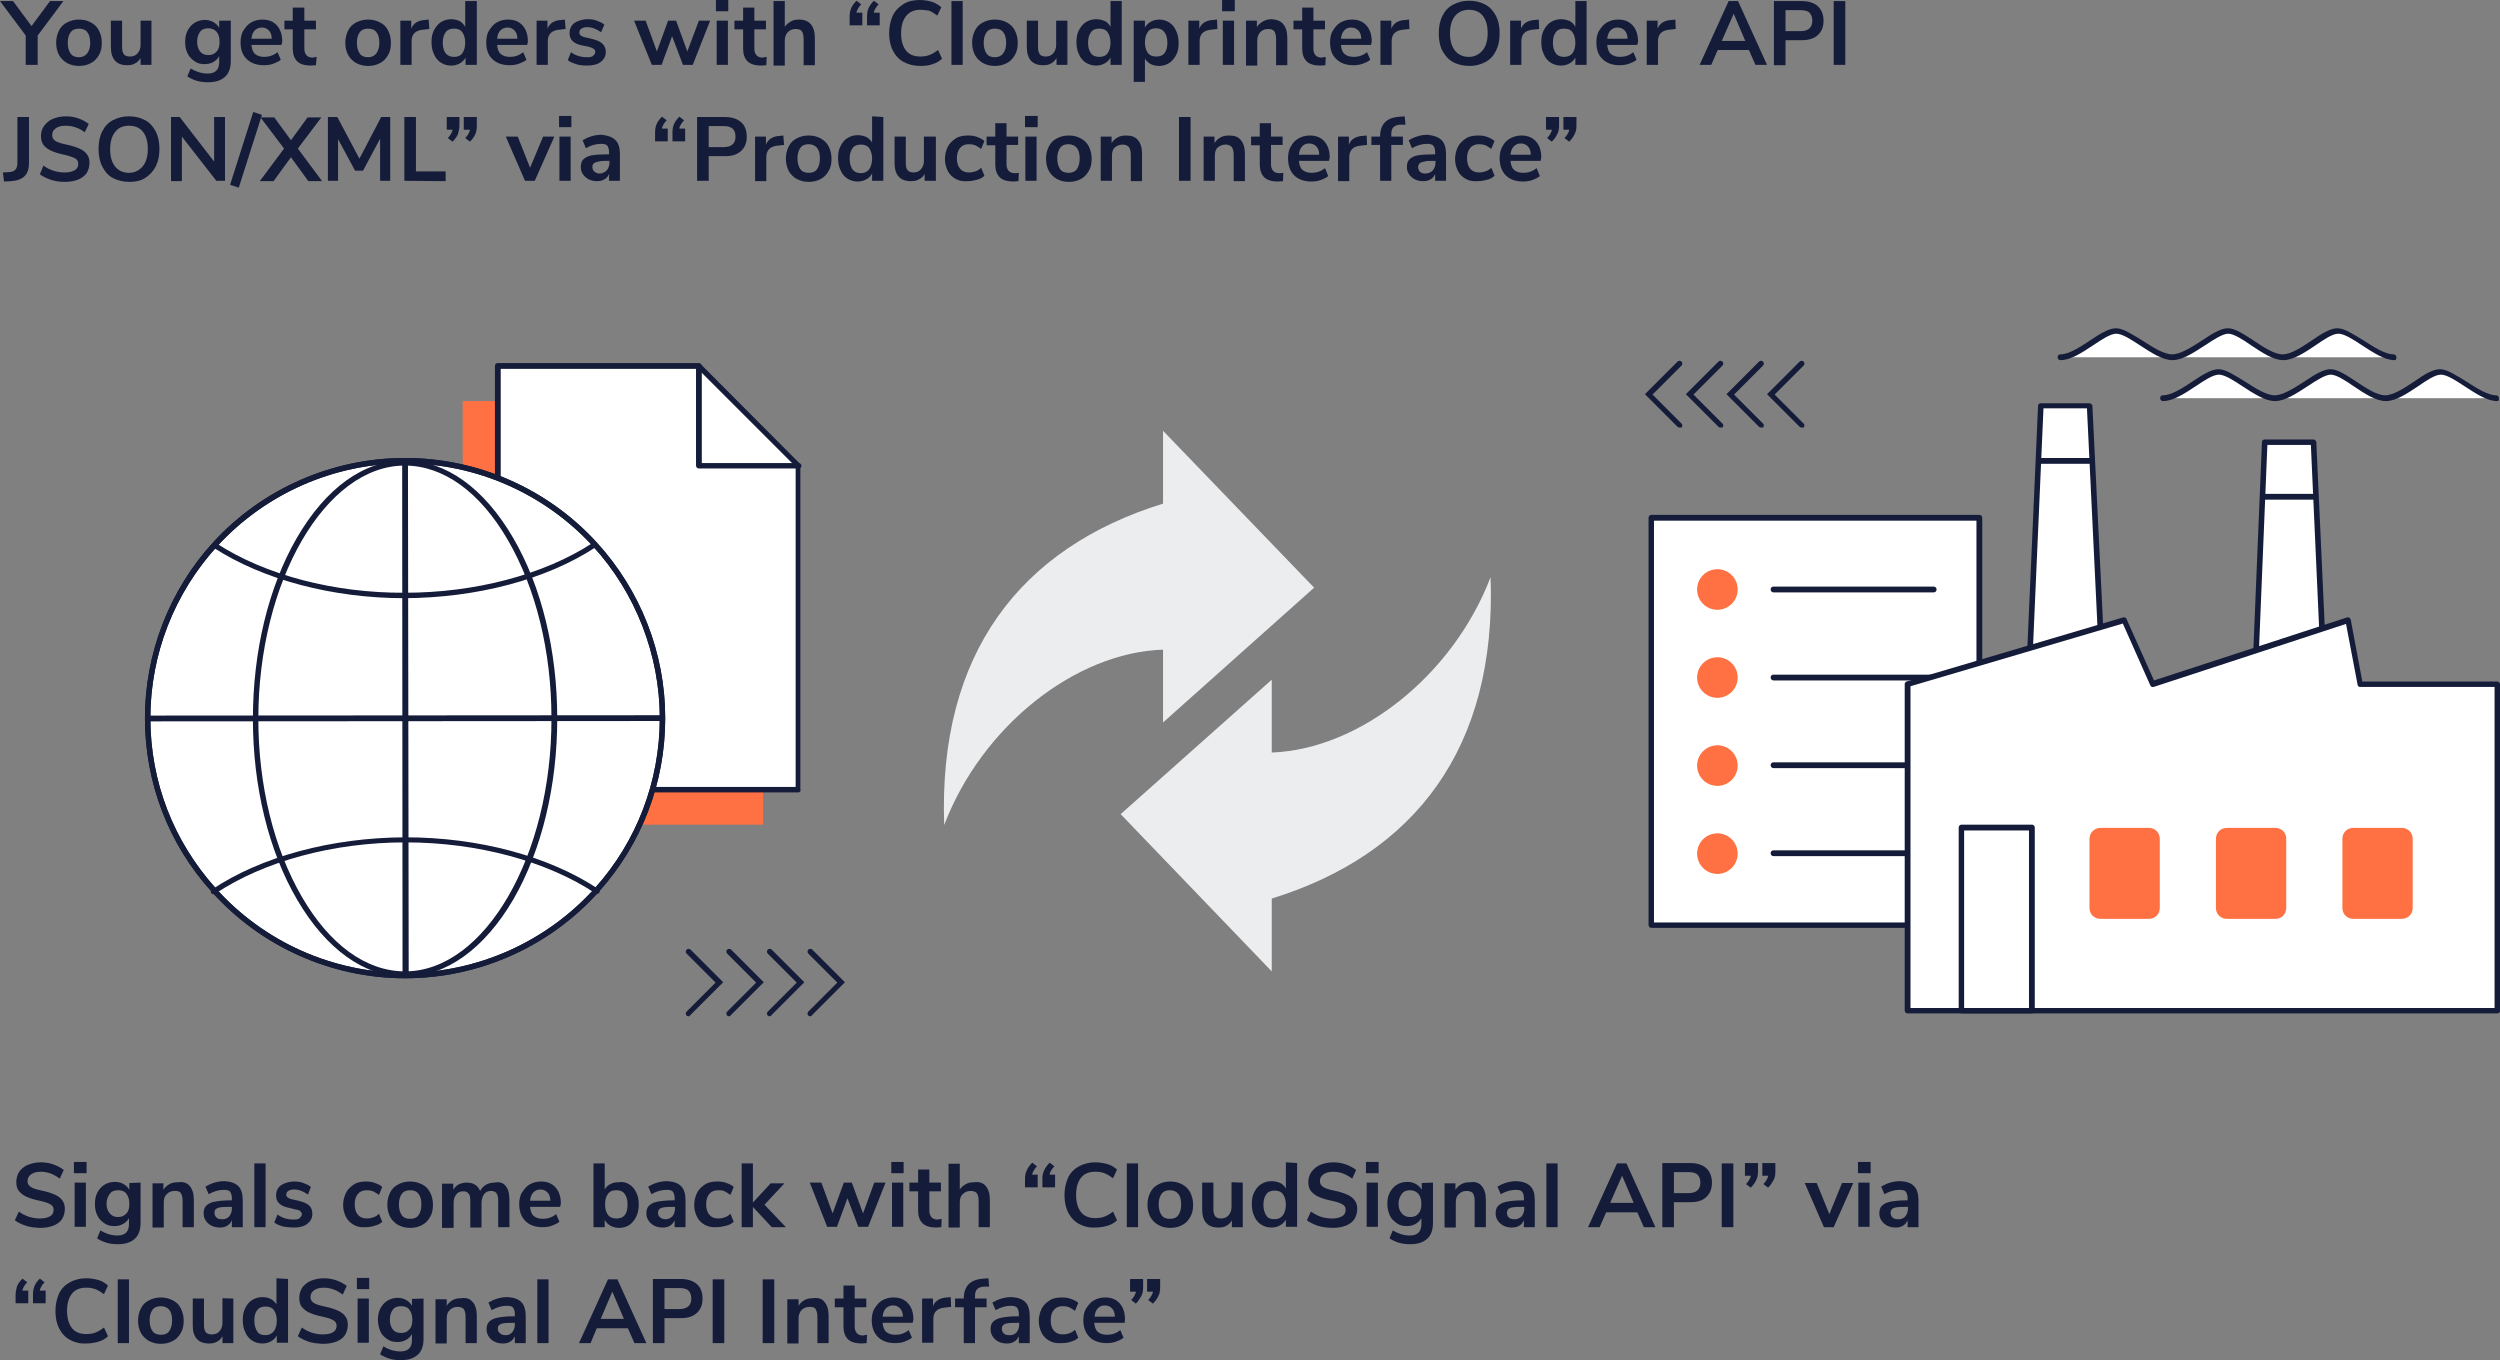 <svg viewBox="0 0 690 375.4" xmlns="http://www.w3.org/2000/svg" id="Layer_2"><rect x="0" y="0" width="690" height="375.4" fill="#808080" stroke="none"/><defs><style>.cls-1{fill:none;}.cls-1,.cls-2,.cls-3,.cls-4,.cls-5{stroke-width:0px;}.cls-2{fill:#141c3a;}.cls-3{fill:#ff7043;}.cls-4{fill:#ecedef;}.cls-5{fill:#fff;}</style></defs><g id="Layer_2-2"><g id="Layer_1-2"><path d="M17.5.3l-7.1,9.5v8.1h-3.3v-8.1L0,.3h3.6l5.1,6.9L13.8.3h3.7Z" class="cls-2"></path><path d="M18.5,17.4c-.9-.5-1.7-1.3-2.2-2.2s-.8-2.1-.8-3.4.3-2.4.8-3.4,1.2-1.7,2.2-2.2,2-.8,3.3-.8,2.4.3,3.3.8,1.7,1.2,2.2,2.2.8,2.1.8,3.4-.2,2.4-.8,3.4-1.2,1.7-2.2,2.2c-.9.5-2,.8-3.3.8s-2.4-.3-3.3-.8ZM24.1,14.7c.5-.7.8-1.6.8-2.9s-.3-2.3-.8-2.9c-.5-.7-1.3-1-2.3-1s-1.8.3-2.3,1-.8,1.6-.8,2.9.3,2.3.8,3,1.3,1,2.3,1,1.7-.4,2.3-1.1h0Z" class="cls-2"></path><path d="M41.8,5.7v12.2h-3v-1.9c-.4.7-.9,1.2-1.5,1.5-.7.4-1.4.5-2.2.5-3,0-4.5-1.7-4.5-5.1v-7.2h3.1v7.4c0,.9.2,1.5.5,1.9s.9.6,1.7.6c.9,0,1.6-.3,2.1-.9s.8-1.3.8-2.3v-6.7c-.1,0,3,0,3,0Z" class="cls-2"></path><path d="M63.7,5.7v11.1c0,1.9-.5,3.4-1.6,4.4s-2.6,1.5-4.7,1.5c-1.1,0-2.1-.1-3.1-.4s-1.8-.7-2.6-1.2l.9-2.2c1.5.9,3.1,1.4,4.7,1.4,2.2,0,3.2-1.1,3.2-3.2v-1.6c-.4.7-.9,1.2-1.6,1.6s-1.5.6-2.4.6c-1.1,0-2-.2-2.8-.8s-1.5-1.2-1.9-2.1c-.5-.9-.7-2-.7-3.2s.2-2.3.7-3.2,1.1-1.6,1.9-2.1c.8-.5,1.8-.8,2.8-.8.9,0,1.7.2,2.4.6.7.4,1.2.9,1.6,1.6v-2h3.2ZM59.8,14.2c.6-.6.8-1.5.8-2.7s-.3-2.1-.8-2.7-1.3-1-2.3-1-1.8.3-2.3,1-.8,1.6-.8,2.7.3,2,.8,2.7c.6.7,1.3,1,2.3,1s1.7-.3,2.3-1Z" class="cls-2"></path><path d="M77.7,12.4h-8.3c.1,1.1.4,2,1,2.5s1.4.8,2.5.8c1.3,0,2.6-.4,3.7-1.3l.9,2.1c-.6.5-1.3.8-2.1,1.1s-1.7.4-2.6.4c-2,0-3.6-.6-4.7-1.7-1.2-1.1-1.7-2.7-1.7-4.6,0-1.2.2-2.4.8-3.3s1.2-1.7,2.1-2.2,1.9-.8,3.1-.8c1.7,0,3,.5,4,1.6s1.5,2.6,1.5,4.5l-.2.9h0ZM70.3,8.4c-.5.5-.8,1.3-.9,2.3h5.6c0-1-.3-1.8-.8-2.3s-1.1-.8-1.9-.8-1.5.3-2,.8Z" class="cls-2"></path><path d="M87.4,15.7l-.2,2.3c-.5,0-1,.1-1.4.1-1.7,0-3-.4-3.8-1.2s-1.2-2-1.2-3.5v-5.3h-2.3v-2.4h2.3v-3.6h3.2v3.6h3.2v2.4h-3.2v5.3c0,1.6.8,2.5,2.3,2.5.3-.1.7-.1,1.1-.2h0Z" class="cls-2"></path><path d="M98.3,17.4c-.9-.5-1.7-1.3-2.2-2.2s-.8-2.1-.8-3.4.3-2.4.8-3.4,1.2-1.7,2.2-2.2,2-.8,3.3-.8,2.3.3,3.3.8,1.7,1.2,2.2,2.2.8,2.1.8,3.4-.2,2.4-.8,3.4-1.2,1.7-2.2,2.2c-.9.5-2,.8-3.3.8s-2.3-.3-3.3-.8ZM103.9,14.7c.5-.7.8-1.6.8-2.9s-.3-2.3-.8-2.9c-.5-.7-1.3-1-2.3-1s-1.8.3-2.3,1-.8,1.6-.8,2.9.3,2.3.8,3,1.3,1,2.3,1,1.8-.4,2.3-1.1h0Z" class="cls-2"></path><path d="M118.5,8l-1.8.2c-2.1.2-3.1,1.3-3.1,3.1v6.6h-3.1V5.7h3v2.2c.6-1.5,1.9-2.3,3.9-2.4l.9-.1.2,2.6Z" class="cls-2"></path><path d="M131.6.3v17.6h-3.1v-2c-.4.7-.9,1.2-1.6,1.6s-1.5.6-2.4.6c-1.1,0-2-.3-2.8-.8s-1.5-1.3-1.9-2.3c-.5-1-.7-2.1-.7-3.4s.2-2.4.7-3.3c.5-.9,1.1-1.7,1.9-2.2s1.8-.8,2.8-.8c.9,0,1.7.2,2.3.5s1.2.9,1.6,1.6V.3h3.2ZM127.6,14.7c.5-.7.8-1.7.8-2.9s-.3-2.2-.8-2.9-1.3-1-2.3-1-1.8.3-2.3,1-.8,1.6-.8,2.9.3,2.2.8,2.9c.6.7,1.3,1,2.3,1s1.8-.3,2.3-1h0Z" class="cls-2"></path><path d="M145.5,12.4h-8.3c.1,1.1.4,2,1,2.5s1.4.8,2.5.8c1.4,0,2.6-.4,3.7-1.3l.9,2.1c-.6.5-1.3.8-2.1,1.1s-1.7.4-2.6.4c-2,0-3.6-.6-4.7-1.7-1.2-1.1-1.7-2.7-1.7-4.6,0-1.2.2-2.4.8-3.3s1.2-1.7,2.1-2.2,1.9-.8,3.1-.8c1.7,0,3,.5,4,1.6s1.5,2.6,1.5,4.5l-.2.9h0ZM138.1,8.4c-.5.5-.8,1.3-.9,2.3h5.6c0-1-.3-1.8-.8-2.3s-1.1-.8-1.9-.8-1.5.3-2,.8Z" class="cls-2"></path><path d="M156.1,8l-1.8.2c-2.1.2-3.1,1.3-3.1,3.1v6.6h-3.1V5.7h3v2.2c.6-1.5,1.9-2.3,3.9-2.4l.9-.1.2,2.6h0Z" class="cls-2"></path><path d="M159,17.7c-.9-.3-1.7-.6-2.3-1.1l.9-2.2c1.3,1,2.8,1.4,4.5,1.4.7,0,1.3-.1,1.6-.4s.6-.6.6-1-.1-.6-.4-.9c-.3-.2-.7-.4-1.4-.6l-2-.4c-1.1-.2-2-.7-2.5-1.2-.6-.6-.8-1.3-.8-2.2,0-.8.2-1.4.6-2,.4-.6,1-1,1.8-1.3s1.6-.5,2.6-.5c.9,0,1.7.1,2.5.4.8.3,1.5.6,2.1,1.1l-.9,2.1c-1.3-.9-2.5-1.4-3.8-1.4-.7,0-1.2.1-1.6.4-.4.2-.6.6-.6,1.1,0,.3.1.6.4.8s.6.4,1.2.5l2.1.5c1.2.3,2.1.7,2.7,1.3.6.6.9,1.3.9,2.3,0,1.1-.5,2-1.4,2.7s-2.2,1-3.7,1c-1.2,0-2.2-.1-3.1-.4h0Z" class="cls-2"></path><path d="M192.9,5.7h3.1l-4.8,12.2h-2.7l-3-7.9-2.9,7.9h-2.7l-4.9-12.2h3.2l3.1,8.5,3.1-8.5h2.2l3.1,8.5,3.2-8.5h0Z" class="cls-2"></path><path d="M197.6,0h3.4v3.1h-3.4V0ZM197.8,17.9V5.7h3.1v12.2h-3.1Z" class="cls-2"></path><path d="M211.6,15.7l-.1,2.3c-.5,0-1,.1-1.4.1-1.7,0-3-.4-3.8-1.2s-1.2-2-1.2-3.5v-5.3h-2.4v-2.4h2.4v-3.6h3.1v3.6h3.2v2.4h-3.2v5.3c0,1.6.8,2.5,2.3,2.5.3-.1.6-.1,1.1-.2h0Z" class="cls-2"></path><path d="M223.8,6.7c.7.8,1.1,2.1,1.1,3.8v7.5h-3.1v-7.3c0-.9-.2-1.6-.5-2.1-.4-.4-.9-.6-1.7-.6-.9,0-1.6.3-2.2.9-.5.6-.8,1.3-.8,2.3v6.9h-3.1V.3h3.1v7.1c.4-.6,1-1.1,1.7-1.5s1.5-.5,2.3-.5c1.3,0,2.4.4,3.2,1.3h0Z" class="cls-2"></path><path d="M238,3.5v3.5h-3.5v-2.3c0-.9.1-1.7.4-2.4s.8-1.4,1.5-2.1l1.3,1c-.4.4-.7.8-.9,1.2-.2.4-.4.7-.4,1.1h1.6ZM242.8,3.5v3.5h-3.5v-2.3c0-.9.1-1.7.4-2.4s.8-1.4,1.5-2.1l1.3,1c-.4.4-.7.8-.9,1.2-.2.4-.4.7-.4,1.1h1.6Z" class="cls-2"></path><path d="M249.4,17.1c-1.3-.7-2.3-1.8-3-3.2-.7-1.4-1-3-1-4.8s.4-3.4,1-4.8c.7-1.4,1.7-2.4,3-3.2s2.8-1.1,4.5-1.1c1.2,0,2.3.2,3.3.5s1.9.9,2.6,1.5l-1.1,2.3c-.8-.6-1.6-1.1-2.4-1.4-.6,0-1.4-.2-2.3-.2-1.7,0-3,.6-3.9,1.7s-1.4,2.7-1.4,4.8.5,3.7,1.4,4.8c.9,1.1,2.2,1.6,3.9,1.6.9,0,1.7-.1,2.5-.4.8-.3,1.6-.8,2.4-1.4l1.1,2.4c-.7.7-1.6,1.2-2.6,1.5-1,.4-2.2.5-3.4.5-1.8,0-3.3-.4-4.6-1.1h0Z" class="cls-2"></path><path d="M262.6,17.9V.3h3.1v17.6h-3.1Z" class="cls-2"></path><path d="M271.3,17.4c-.9-.5-1.7-1.3-2.2-2.2-.5-1-.8-2.1-.8-3.4s.3-2.4.8-3.4,1.2-1.7,2.2-2.2c.9-.5,2-.8,3.3-.8s2.4.3,3.3.8,1.7,1.2,2.2,2.2.8,2.1.8,3.4-.2,2.4-.8,3.4-1.2,1.7-2.2,2.2c-.9.5-2,.8-3.3.8s-2.4-.3-3.3-.8ZM276.9,14.7c.5-.7.8-1.6.8-2.9s-.3-2.3-.8-2.9c-.5-.7-1.3-1-2.3-1s-1.8.3-2.3,1-.8,1.6-.8,2.9.3,2.3.8,3,1.3,1,2.3,1,1.8-.4,2.3-1.1h0Z" class="cls-2"></path><path d="M294.6,5.7v12.2h-3v-1.9c-.4.7-.9,1.2-1.5,1.5-.6.4-1.4.5-2.2.5-3,0-4.5-1.7-4.5-5.1v-7.2h3.1v7.4c0,.9.2,1.5.5,1.9s.9.6,1.6.6c.9,0,1.6-.3,2.1-.9s.8-1.3.8-2.3v-6.7h3.1Z" class="cls-2"></path><path d="M309.6.3v17.6h-3.1v-2c-.4.7-.9,1.2-1.6,1.6s-1.5.6-2.4.6c-1,0-2-.3-2.8-.8s-1.5-1.3-1.9-2.3c-.5-1-.7-2.1-.7-3.4s.2-2.4.7-3.3c.5-.9,1.1-1.7,1.9-2.2s1.8-.8,2.8-.8c.9,0,1.7.2,2.4.5s1.2.9,1.6,1.6V.3h3.1ZM305.7,14.7c.5-.7.8-1.7.8-2.9s-.3-2.2-.8-2.9-1.3-1-2.3-1-1.8.3-2.3,1-.8,1.6-.8,2.9.3,2.2.8,2.9,1.3,1,2.3,1,1.8-.3,2.3-1h0Z" class="cls-2"></path><path d="M322.7,6.2c.8.5,1.5,1.3,1.9,2.3.5,1,.7,2.1.7,3.4s-.2,2.4-.7,3.3-1.1,1.7-1.9,2.2-1.8.8-2.8.8c-.9,0-1.6-.2-2.3-.5-.7-.4-1.2-.9-1.6-1.5v6.4h-3.1V5.7h3.1v1.9c.4-.7.9-1.2,1.6-1.6s1.5-.6,2.4-.6c1,0,1.9.3,2.7.8h0ZM321.4,14.7c.5-.7.8-1.6.8-2.9s-.3-2.2-.8-2.9-1.3-1.1-2.3-1.1-1.8.3-2.3,1-.8,1.7-.8,2.9.3,2.2.8,2.9,1.3,1,2.3,1,1.7-.2,2.3-.9Z" class="cls-2"></path><path d="M336,8l-1.8.2c-2.1.2-3.1,1.3-3.1,3.1v6.6h-3.1V5.7h3v2.2c.6-1.5,1.9-2.3,3.9-2.4l1-.1.1,2.6h0Z" class="cls-2"></path><path d="M337.3,0h3.5v3.1h-3.5V0ZM337.5,17.9V5.7h3.1v12.2h-3.1Z" class="cls-2"></path><path d="M354.2,6.7c.7.8,1.1,2.1,1.1,3.8v7.5h-3.1v-7.3c0-.9-.2-1.6-.5-2.1-.4-.4-.9-.6-1.7-.6-.9,0-1.6.3-2.2.9-.5.6-.8,1.3-.8,2.3v6.9h-3.1V5.7h3v1.8c.4-.7,1-1.2,1.7-1.6.7-.4,1.5-.6,2.4-.6,1.4.1,2.5.5,3.2,1.4h0Z" class="cls-2"></path><path d="M365.9,15.7l-.1,2.3c-.5,0-1,.1-1.4.1-1.7,0-3-.4-3.8-1.2-.8-.8-1.2-2-1.2-3.5v-5.3h-2.4v-2.4h2.4v-3.6h3.1v3.6h3.2v2.4h-3.2v5.3c0,1.6.8,2.5,2.3,2.5.3-.1.7-.1,1.1-.2h0Z" class="cls-2"></path><path d="M378.4,12.4h-8.3c.1,1.1.4,2,1,2.5s1.4.8,2.5.8c1.4,0,2.6-.4,3.7-1.3l.9,2.1c-.6.5-1.3.8-2.1,1.1s-1.7.4-2.6.4c-2,0-3.6-.6-4.7-1.7-1.2-1.1-1.7-2.7-1.7-4.6,0-1.2.2-2.4.8-3.3s1.2-1.7,2.1-2.2,1.9-.8,3.1-.8c1.7,0,3,.5,4,1.6s1.5,2.6,1.5,4.5l-.2.9h0ZM371,8.4c-.5.5-.8,1.3-.9,2.3h5.6c0-1-.3-1.8-.8-2.3s-1.1-.8-2-.8-1.4.3-1.9.8h0Z" class="cls-2"></path><path d="M389,8l-1.8.2c-2.1.2-3.1,1.3-3.1,3.1v6.6h-3.1V5.7h3v2.2c.6-1.5,1.9-2.3,3.9-2.4l1-.1.1,2.6h0Z" class="cls-2"></path><path d="M401,17.1c-1.3-.7-2.2-1.8-2.9-3.1s-1-3-1-4.8.3-3.4,1-4.8c.7-1.4,1.6-2.4,2.9-3.1,1.3-.7,2.8-1.1,4.5-1.1s3.2.4,4.5,1.1,2.2,1.8,2.9,3.1c.7,1.4,1,2.9,1,4.8s-.3,3.4-1,4.8-1.6,2.4-2.9,3.1-2.7,1.1-4.4,1.1-3.4-.4-4.6-1.1h0ZM409.2,13.9c.9-1.1,1.4-2.7,1.4-4.8s-.5-3.7-1.4-4.8c-.9-1.1-2.2-1.6-3.8-1.6s-2.9.6-3.8,1.7-1.4,2.7-1.4,4.8.5,3.7,1.4,4.8c.9,1.1,2.2,1.7,3.8,1.7s2.9-.7,3.8-1.8Z" class="cls-2"></path><path d="M424.8,8l-1.8.2c-2.1.2-3.1,1.3-3.1,3.1v6.6h-3.1V5.7h3v2.2c.6-1.5,1.9-2.3,3.9-2.4l1-.1.1,2.6h0Z" class="cls-2"></path><path d="M437.9.3v17.6h-3.1v-2c-.4.7-.9,1.2-1.6,1.6s-1.5.6-2.4.6c-1,0-2-.3-2.8-.8s-1.5-1.3-1.9-2.3c-.5-1-.7-2.1-.7-3.4s.2-2.4.7-3.3c.5-.9,1.1-1.7,1.9-2.2s1.8-.8,2.8-.8c.9,0,1.7.2,2.4.5s1.2.9,1.6,1.6V.3h3.1ZM434,14.7c.5-.7.8-1.7.8-2.9s-.3-2.2-.8-2.9-1.3-1-2.3-1-1.8.3-2.3,1-.8,1.6-.8,2.9.3,2.2.8,2.9,1.3,1,2.3,1,1.7-.3,2.3-1h0Z" class="cls-2"></path><path d="M451.9,12.4h-8.3c.1,1.1.4,2,1,2.5s1.4.8,2.5.8c1.4,0,2.6-.4,3.7-1.3l.9,2.1c-.6.5-1.3.8-2.1,1.1-.9.3-1.7.4-2.6.4-2,0-3.6-.6-4.7-1.7-1.2-1.1-1.7-2.7-1.7-4.6,0-1.2.2-2.4.8-3.3s1.2-1.7,2.1-2.2,1.9-.8,3.1-.8c1.7,0,3,.5,4,1.6s1.5,2.6,1.5,4.5l-.2.9h0ZM444.5,8.4c-.5.5-.8,1.3-.9,2.3h5.6c0-1-.3-1.8-.8-2.3s-1.1-.8-2-.8-1.4.3-1.9.8h0Z" class="cls-2"></path><path d="M462.5,8l-1.8.2c-2.1.2-3.1,1.3-3.1,3.1v6.6h-3.1V5.7h3v2.2c.6-1.5,1.9-2.3,3.9-2.4l1-.1.1,2.6h0Z" class="cls-2"></path><path d="M484.5,17.9l-1.8-4.1h-8.6l-1.8,4.1h-3.2L477.1.3h2.6l8,17.6h-3.2ZM475.2,11.3h6.5l-3.2-7.5-3.3,7.5h0Z" class="cls-2"></path><path d="M489.6.3h7.7c1.9,0,3.4.5,4.4,1.4s1.6,2.3,1.6,4-.5,3-1.6,4c-1,.9-2.5,1.4-4.4,1.4h-4.5v6.9h-3.2V.3ZM496.9,8.6c2.2,0,3.3-1,3.3-2.9,0-1-.3-1.7-.8-2.2s-1.4-.7-2.5-.7h-4.1v5.8h4.1Z" class="cls-2"></path><path d="M506.1,17.9V.3h3.2v17.6h-3.2Z" class="cls-2"></path><path d="M.8,47.6l1.8-.1c1.5-.1,2.2-.9,2.2-2.5v-12.7h3.2v12.7c0,1.6-.4,2.8-1.2,3.6s-2.1,1.3-3.7,1.4l-2,.1-.3-2.5h0Z" class="cls-2"></path><path d="M14,49.6c-1.2-.4-2.2-.9-3-1.5l1-2.4c.9.7,1.8,1.1,2.7,1.4.9.3,2,.5,3.1.5,1.2,0,2.1-.2,2.8-.6s1-1,1-1.8c0-.7-.3-1.2-.9-1.5s-1.6-.7-3-1c-1.5-.3-2.7-.7-3.6-1.1-.9-.4-1.6-1-2.1-1.6-.5-.7-.7-1.5-.7-2.5s.3-2,.9-2.8c.6-.8,1.4-1.5,2.4-1.9s2.2-.7,3.6-.7c1.2,0,2.4.2,3.5.6,1.1.4,2,.9,2.8,1.5l-1.1,2.3c-1.6-1.2-3.4-1.8-5.3-1.8-1.1,0-2,.2-2.7.7s-1,1.1-1,1.9c0,.7.3,1.2.9,1.6.6.4,1.6.7,3,1,1.5.3,2.7.7,3.6,1.1s1.6.9,2.1,1.6c.5.6.7,1.4.7,2.4s-.3,2-.8,2.8c-.6.8-1.4,1.4-2.4,1.8-1.1.4-2.3.6-3.7.6-1.4,0-2.6-.2-3.8-.6h0Z" class="cls-2"></path><path d="M31.1,49.1c-1.3-.7-2.2-1.8-2.9-3.2-.7-1.4-1-3-1-4.8s.3-3.4,1-4.8c.7-1.4,1.6-2.4,2.9-3.1,1.3-.7,2.8-1.1,4.5-1.1s3.2.4,4.5,1.1,2.2,1.8,2.9,3.1c.7,1.4,1,3,1,4.8s-.3,3.4-1,4.8-1.7,2.4-2.9,3.2-2.7,1.1-4.4,1.1-3.3-.4-4.6-1.1h0ZM39.4,45.9c.9-1.1,1.4-2.7,1.4-4.8s-.5-3.7-1.4-4.8-2.2-1.6-3.8-1.6-2.9.5-3.8,1.7c-.9,1.1-1.4,2.7-1.4,4.8s.5,3.7,1.4,4.8c.9,1.1,2.2,1.7,3.8,1.7s2.9-.7,3.8-1.8Z" class="cls-2"></path><path d="M59.1,32.3h3v17.6h-2.4l-9.5-12.2v12.3h-3v-17.7h2.4l9.5,12.3s0-12.3,0-12.3Z" class="cls-2"></path><path d="M65.9,51.8l-2.4-.8,6.4-20.1,2.4.8-6.4,20.1Z" class="cls-2"></path><path d="M82.2,41l6.7,9h-3.8l-4.8-6.6-4.8,6.6h-3.8l6.7-9-6.5-8.6h3.8l4.6,6.3,4.6-6.3h3.8l-6.5,8.6h0Z" class="cls-2"></path><path d="M105.2,32.3h2.5v17.6h-2.8v-11.6l-4.7,8.8h-2.2l-4.7-8.7v11.5h-2.8v-17.6h2.6l6.1,11.5,6-11.5Z" class="cls-2"></path><path d="M111.6,49.9v-17.6h3.2v15h8.2v2.7l-11.4-.1h0Z" class="cls-2"></path><path d="M126.8,32.3v2.3c0,.9-.2,1.7-.4,2.4-.3.7-.8,1.4-1.5,2.1l-1.3-1c.4-.4.7-.8.9-1.2s.4-.7.4-1.1h-1.6v-3.5h3.5ZM131.6,32.3v2.3c0,.9-.1,1.7-.4,2.4s-.8,1.4-1.5,2.1l-1.3-1c.4-.4.7-.8.9-1.2s.4-.7.4-1.1h-1.7v-3.5h3.6Z" class="cls-2"></path><path d="M149.9,37.7h3.1l-5.4,12.2h-2.7l-5.3-12.2h3.3l3.4,8.6,3.6-8.6h0Z" class="cls-2"></path><path d="M154.3,32h3.4v3.1h-3.4v-3.1ZM154.4,49.9v-12.2h3.1v12.2h-3.1Z" class="cls-2"></path><path d="M169.9,38.7c.8.8,1.2,2.1,1.2,3.8v7.4h-3v-1.9c-.3.7-.7,1.2-1.3,1.5-.6.4-1.3.5-2.1.5s-1.6-.2-2.2-.5-1.2-.8-1.6-1.4c-.4-.6-.6-1.2-.6-2,0-.9.2-1.6.7-2.1s1.2-.9,2.2-1.1,2.5-.3,4.3-.3h.6v-.6c0-.8-.2-1.4-.5-1.8s-1-.5-1.8-.5c-.6,0-1.3.1-2,.3s-1.4.5-2.1.9l-.9-2.2c.7-.4,1.5-.8,2.5-1.1s1.9-.4,2.8-.4c1.7.2,2.9.6,3.8,1.5h0ZM167.4,47.1c.5-.6.8-1.3.8-2.2v-.5h-.4c-1.1,0-2,0-2.6.2-.6.1-1.1.3-1.3.5-.3.2-.4.6-.4,1,0,.5.2,1,.6,1.3.4.3.8.5,1.4.5.7,0,1.3-.3,1.9-.8h0Z" class="cls-2"></path><path d="M184.3,35.5v3.5h-3.5v-2.3c0-.9.1-1.7.4-2.4s.8-1.4,1.5-2.1l1.3,1c-.4.4-.7.8-.9,1.2s-.4.7-.4,1.1h1.6ZM189.1,35.5v3.5h-3.5v-2.3c0-.9.1-1.7.4-2.4s.8-1.4,1.5-2.1l1.3,1c-.4.4-.7.8-.9,1.2s-.4.7-.4,1.1h1.6Z" class="cls-2"></path><path d="M192.4,32.3h7.7c1.9,0,3.4.5,4.4,1.4,1.1.9,1.6,2.3,1.6,4s-.5,3-1.6,4-2.5,1.4-4.4,1.4h-4.5v6.8h-3.2v-17.6ZM199.7,40.6c2.2,0,3.3-1,3.3-2.9,0-1-.3-1.7-.8-2.2-.6-.5-1.4-.7-2.5-.7h-4.1v5.8s4.1,0,4.1,0Z" class="cls-2"></path><path d="M216.4,40l-1.8.2c-2.1.2-3.1,1.3-3.1,3.2v6.6h-3.1v-12.3h3v2.2c.6-1.5,1.9-2.3,3.9-2.4l.9-.1.2,2.6h0Z" class="cls-2"></path><path d="M219.9,49.4c-.9-.5-1.7-1.3-2.2-2.2-.5-1-.8-2.1-.8-3.4s.3-2.4.8-3.4,1.2-1.7,2.2-2.2c.9-.5,2-.8,3.3-.8s2.4.3,3.3.8,1.7,1.2,2.2,2.2.8,2.1.8,3.4-.2,2.4-.8,3.4-1.2,1.7-2.2,2.2c-.9.5-2,.8-3.3.8s-2.3-.3-3.3-.8ZM225.5,46.7c.5-.7.8-1.7.8-3s-.3-2.3-.8-2.9-1.3-1-2.3-1-1.8.3-2.3,1-.8,1.7-.8,2.9.3,2.3.8,3,1.3,1,2.3,1,1.8-.3,2.3-1h0Z" class="cls-2"></path><path d="M243.8,32.3v17.6h-3.1v-2c-.4.7-.9,1.2-1.6,1.6s-1.5.6-2.4.6c-1.1,0-2-.3-2.8-.8s-1.5-1.3-1.9-2.3c-.5-1-.7-2.1-.7-3.4s.2-2.4.7-3.3c.5-1,1.1-1.7,1.9-2.2s1.8-.8,2.8-.8c.9,0,1.7.2,2.4.5.7.4,1.2.9,1.6,1.5v-7.2l3.1.2h0ZM239.9,46.7c.5-.7.8-1.7.8-2.9s-.3-2.2-.8-2.9-1.3-1-2.3-1-1.8.3-2.3,1-.8,1.6-.8,2.9.3,2.2.8,3c.6.7,1.3,1,2.3,1s1.8-.4,2.3-1.1h0Z" class="cls-2"></path><path d="M258.3,37.7v12.2h-3.1v-1.9c-.4.7-.9,1.2-1.6,1.5-.6.4-1.4.5-2.2.5-3,0-4.5-1.7-4.5-5v-7.3h3.1v7.4c0,.9.2,1.5.5,1.9.4.4.9.6,1.6.6.9,0,1.6-.3,2.1-.9s.8-1.3.8-2.3v-6.7h3.3Z" class="cls-2"></path><path d="M263.8,49.4c-.9-.5-1.7-1.2-2.2-2.2s-.8-2.1-.8-3.3.3-2.4.8-3.4,1.3-1.7,2.2-2.3,2.1-.8,3.4-.8c.9,0,1.7.1,2.5.4.8.3,1.5.7,2,1.1l-.9,2.2c-.5-.4-1.1-.7-1.6-1-.6-.2-1.1-.3-1.7-.3-1.1,0-1.9.3-2.5,1s-.9,1.7-.9,2.9.3,2.2.9,2.9,1.4,1,2.5,1c.6,0,1.1-.1,1.7-.3s1.1-.5,1.6-1l.9,2.2c-.5.5-1.2.9-2,1.1s-1.7.4-2.6.4c-1.3.1-2.4-.1-3.3-.6h0Z" class="cls-2"></path><path d="M281.2,47.7l-.1,2.3c-.5,0-1,.1-1.4.1-1.7,0-3-.4-3.8-1.2s-1.2-2-1.2-3.5v-5.3h-2.4v-2.4h2.4v-3.7h3.1v3.7h3.2v2.3h-3.2v5.3c0,1.6.8,2.5,2.3,2.5.3,0,.7,0,1.1-.1h0Z" class="cls-2"></path><path d="M282.9,32h3.5v3.1h-3.5v-3.1ZM283,49.9v-12.2h3.1v12.2h-3.1Z" class="cls-2"></path><path d="M291.7,49.4c-.9-.5-1.7-1.3-2.2-2.2s-.8-2.1-.8-3.4.3-2.4.8-3.4,1.2-1.7,2.2-2.2c.9-.5,2-.8,3.3-.8s2.4.3,3.3.8,1.7,1.2,2.2,2.2.8,2.1.8,3.4-.2,2.4-.8,3.4-1.2,1.7-2.2,2.2c-.9.5-2,.8-3.3.8s-2.4-.3-3.3-.8ZM297.2,46.7c.5-.7.8-1.7.8-3s-.3-2.3-.8-2.9-1.3-1-2.3-1-1.8.3-2.3,1-.8,1.7-.8,2.9.3,2.3.8,3,1.3,1,2.3,1,1.8-.3,2.3-1Z" class="cls-2"></path><path d="M314.1,38.7c.7.8,1.1,2.1,1.1,3.8v7.5h-3.1v-7.3c0-1-.2-1.6-.5-2.1-.4-.4-.9-.7-1.7-.7-.9,0-1.6.3-2.2.8s-.8,1.3-.8,2.3v6.9h-3.1v-12.2h3v1.8c.4-.7,1-1.2,1.7-1.6.7-.4,1.5-.5,2.4-.5,1.4,0,2.5.4,3.2,1.3h0Z" class="cls-2"></path><path d="M325.4,49.9v-17.6h3.2v17.6s-3.2,0-3.2,0Z" class="cls-2"></path><path d="M342.5,38.7c.7.8,1.1,2.1,1.1,3.8v7.5h-3.1v-7.3c0-1-.2-1.6-.5-2.1-.4-.4-.9-.7-1.7-.7-.9,0-1.6.3-2.2.8s-.8,1.3-.8,2.3v6.9h-3.1v-12.2h3v1.8c.4-.7,1-1.2,1.7-1.6.7-.4,1.5-.5,2.4-.5,1.5,0,2.5.4,3.2,1.3h0Z" class="cls-2"></path><path d="M354.2,47.7l-.1,2.3c-.5,0-1,.1-1.4.1-1.7,0-3-.4-3.8-1.2s-1.2-2-1.2-3.5v-5.3h-2.4v-2.4h2.4v-3.7h3.1v3.7h3.2v2.3h-3.2v5.3c0,1.6.8,2.5,2.3,2.5.3,0,.7,0,1.1-.1h0Z" class="cls-2"></path><path d="M366.8,44.4h-8.3c.1,1.1.4,2,1,2.5s1.4.8,2.5.8c1.4,0,2.6-.4,3.7-1.3l.9,2.2c-.6.5-1.3.8-2.1,1.1s-1.7.4-2.6.4c-2,0-3.6-.6-4.7-1.7s-1.7-2.7-1.7-4.7c0-1.2.2-2.4.8-3.3.5-1,1.2-1.7,2.1-2.2s1.9-.8,3.1-.8c1.7,0,3,.5,4,1.6s1.5,2.6,1.5,4.5l-.2.9h0ZM359.4,40.4c-.5.5-.8,1.3-.9,2.3h5.6c0-1-.3-1.8-.8-2.3s-1.1-.8-2-.8-1.4.3-1.9.8h0Z" class="cls-2"></path><path d="M377.3,40l-1.8.2c-2.1.2-3.1,1.3-3.1,3.2v6.6h-3.1v-12.3h3v2.2c.6-1.5,1.9-2.3,3.9-2.4l1-.1.1,2.6h0Z" class="cls-2"></path><path d="M384,37.7h3.2v2.3h-3.2v9.9h-3.1v-9.9h-2.4v-2.3h2.4c0-1.8.5-3.1,1.4-4s2.3-1.4,4.2-1.5l1.2-.1.2,2.3h-1.2c-1,0-1.7.3-2.1.7s-.6,1-.6,1.9v.7h0Z" class="cls-2"></path><path d="M397.9,38.7c.8.8,1.2,2.1,1.2,3.8v7.4h-3v-1.9c-.3.7-.7,1.2-1.3,1.5-.6.4-1.3.5-2.1.5s-1.6-.2-2.2-.5-1.2-.8-1.6-1.4c-.4-.6-.6-1.2-.6-2,0-.9.2-1.6.7-2.1s1.2-.9,2.2-1.1c1-.2,2.5-.3,4.3-.3h.6v-.6c0-.8-.2-1.4-.5-1.8-.4-.4-1-.5-1.8-.5-.6,0-1.3.1-2,.3s-1.4.5-2.1.9l-.9-2.2c.7-.4,1.5-.8,2.5-1.1s1.9-.4,2.8-.4c1.6.2,2.9.6,3.8,1.5h0ZM395.4,47.1c.5-.6.8-1.3.8-2.2v-.5h-.5c-1.1,0-2,0-2.6.2-.6.1-1.1.3-1.3.5s-.4.6-.4,1c0,.5.2,1,.5,1.3s.8.5,1.4.5c.9,0,1.6-.3,2.1-.8h0Z" class="cls-2"></path><path d="M404.6,49.4c-.9-.5-1.7-1.2-2.2-2.2s-.8-2.1-.8-3.3.3-2.4.8-3.4,1.3-1.7,2.2-2.3,2.1-.8,3.4-.8c.9,0,1.7.1,2.5.4.8.3,1.5.7,2,1.1l-.9,2.2c-.5-.4-1.1-.7-1.6-1-.6-.2-1.1-.3-1.7-.3-1.1,0-1.9.3-2.5,1s-.9,1.7-.9,2.9.3,2.2.9,2.9,1.4,1,2.5,1c.6,0,1.1-.1,1.7-.3s1.1-.5,1.6-1l.9,2.2c-.5.5-1.2.9-2,1.1s-1.7.4-2.6.4c-1.3.1-2.4-.1-3.3-.6h0Z" class="cls-2"></path><path d="M425.2,44.4h-8.3c.1,1.1.4,2,1,2.5s1.4.8,2.5.8c1.4,0,2.6-.4,3.7-1.3l.9,2.2c-.6.5-1.3.8-2.1,1.1-.9.3-1.7.4-2.6.4-2,0-3.6-.6-4.7-1.7s-1.7-2.7-1.7-4.7c0-1.2.2-2.4.8-3.3.5-1,1.2-1.7,2.1-2.2s1.9-.8,3.1-.8c1.7,0,3,.5,4,1.6s1.5,2.6,1.5,4.5l-.2.9h0ZM417.8,40.4c-.5.5-.8,1.3-.9,2.3h5.6c0-1-.3-1.8-.8-2.3s-1.1-.8-2-.8-1.3.3-1.9.8h0Z" class="cls-2"></path><path d="M430.3,32.3v2.3c0,.9-.1,1.7-.5,2.4-.3.7-.8,1.4-1.5,2.1l-1.3-1c.4-.4.7-.8.9-1.2s.4-.7.4-1.1h-1.6v-3.5h3.6ZM435.1,32.3v2.3c0,.9-.1,1.7-.5,2.4-.3.7-.8,1.4-1.5,2.1l-1.3-1c.4-.4.7-.8.9-1.2s.4-.7.4-1.1h-1.6v-3.5h3.6Z" class="cls-2"></path><path d="M7.1,338.3c-1.2-.4-2.2-.9-3-1.5l1.1-2.4c.8.6,1.8,1.1,2.7,1.4s2,.5,3.1.5c1.2,0,2.1-.2,2.8-.6s1-1,1-1.8c0-.7-.3-1.2-.9-1.5-.6-.4-1.6-.7-3-1-1.5-.3-2.7-.7-3.6-1.1s-1.6-1-2.1-1.6-.7-1.5-.7-2.5.3-2,.8-2.8c.6-.8,1.4-1.5,2.4-1.9,1-.4,2.2-.7,3.6-.7,1.2,0,2.4.2,3.5.6s2,.9,2.8,1.5l-1.1,2.4c-1.6-1.2-3.3-1.9-5.2-1.9-1.1,0-2,.2-2.7.7s-1,1.1-1,1.9c0,.7.3,1.2.9,1.6.6.4,1.6.7,3,1,1.5.3,2.7.7,3.6,1.1.9.4,1.6.9,2.1,1.6s.7,1.4.7,2.4-.3,2-.8,2.8-1.4,1.4-2.4,1.8c-1.1.4-2.3.6-3.7.6-1.5-.1-2.7-.2-3.9-.6h0Z" class="cls-2"></path><path d="M20.4,320.7h3.5v3.1h-3.5v-3.1ZM20.6,338.6v-12.2h3.1v12.2h-3.1Z" class="cls-2"></path><path d="M38.8,326.4v11.1c0,1.9-.5,3.4-1.6,4.4s-2.6,1.5-4.7,1.5c-1.1,0-2.1-.1-3.1-.4s-1.8-.7-2.6-1.2l.9-2.2c1.5.9,3.1,1.4,4.7,1.4,2.2,0,3.2-1.1,3.2-3.2v-1.6c-.4.7-.9,1.2-1.6,1.6-.7.4-1.5.6-2.4.6-1.1,0-2-.2-2.8-.8-.8-.5-1.5-1.2-1.9-2.1-.5-.9-.7-2-.7-3.2s.2-2.3.7-3.2c.5-.9,1.1-1.6,1.9-2.1s1.8-.8,2.9-.8c.9,0,1.7.2,2.4.6s1.2.9,1.6,1.6v-1.9l3.1-.1h0ZM34.9,334.9c.6-.6.8-1.5.8-2.7s-.3-2-.8-2.7-1.3-1-2.3-1-1.8.3-2.3,1-.9,1.5-.9,2.7.3,2,.9,2.7,1.3,1,2.3,1c.9,0,1.7-.3,2.3-1h0Z" class="cls-2"></path><path d="M52.4,327.4c.7.8,1.1,2.1,1.1,3.8v7.5h-3.1v-7.3c0-1-.2-1.6-.5-2.1s-.9-.6-1.7-.6c-.9,0-1.6.3-2.2.9s-.8,1.3-.8,2.3v6.9h-3.1v-12.2h3v1.8c.4-.7,1-1.2,1.7-1.6s1.5-.5,2.4-.5c1.5-.2,2.5.2,3.2,1.1h0Z" class="cls-2"></path><path d="M65.8,327.4c.8.8,1.2,2.1,1.2,3.9v7.4h-3v-1.9c-.3.6-.7,1.2-1.3,1.5-.6.4-1.3.5-2.1.5s-1.6-.2-2.2-.5c-.7-.3-1.2-.8-1.6-1.4-.4-.6-.6-1.2-.6-2,0-.9.2-1.6.7-2.1s1.2-.9,2.2-1.1,2.5-.4,4.3-.4h.6v-.6c0-.8-.2-1.4-.5-1.8s-1-.5-1.8-.5c-.7,0-1.3.1-2,.3s-1.4.5-2.1.9l-.9-2.1c.7-.4,1.5-.8,2.5-1.1,1-.3,1.9-.4,2.8-.4,1.6.1,2.9.5,3.8,1.4h0ZM63.2,335.8c.5-.6.8-1.3.8-2.2v-.5h-.5c-1.1,0-2,0-2.6.1s-1.1.3-1.3.5c-.3.2-.4.6-.4,1,0,.5.2,1,.5,1.3s.8.5,1.4.5c.9.1,1.6-.2,2.1-.7h0Z" class="cls-2"></path><path d="M70.2,338.7v-17.6h3.1v17.6h-3.1Z" class="cls-2"></path><path d="M78,338.5c-.9-.3-1.7-.6-2.3-1.1l.9-2.2c1.3,1,2.8,1.4,4.5,1.4.7,0,1.3-.1,1.6-.4s.6-.6.6-1-.1-.6-.4-.9-.7-.4-1.4-.5l-2-.5c-1.1-.2-2-.7-2.5-1.2-.6-.6-.8-1.3-.8-2.2,0-.8.2-1.4.6-2s1-1,1.8-1.3,1.6-.5,2.6-.5c.9,0,1.7.1,2.5.4s1.5.6,2.1,1.1l-.8,2.1c-1.3-.9-2.5-1.4-3.8-1.4-.7,0-1.2.1-1.6.4-.4.2-.6.6-.6,1,0,.3.1.6.4.8s.6.4,1.2.5l2.1.5c1.2.3,2.1.7,2.7,1.3.6.6.8,1.3.8,2.3,0,1.1-.5,2-1.4,2.7s-2.2,1-3.7,1c-1.1,0-2.1-.1-3.1-.3h0Z" class="cls-2"></path><path d="M97.7,338.1c-.9-.5-1.7-1.2-2.2-2.2s-.8-2.1-.8-3.3.3-2.4.8-3.4,1.3-1.7,2.2-2.3,2.1-.8,3.3-.8c.9,0,1.7.1,2.5.4s1.5.6,2,1.1l-.9,2.2c-.5-.4-1.1-.7-1.6-1-.6-.2-1.2-.3-1.7-.3-1.1,0-1.9.3-2.5,1s-.9,1.6-.9,2.9.3,2.2.9,2.9c.6.7,1.4,1,2.5,1,.6,0,1.1-.1,1.7-.3.6-.2,1.1-.5,1.6-1l.9,2.2c-.5.5-1.2.9-2.1,1.1-.8.3-1.7.4-2.6.4-1.1.1-2.2-.1-3.1-.6h0Z" class="cls-2"></path><path d="M109.9,338.1c-.9-.5-1.7-1.3-2.2-2.2-.5-1-.8-2.1-.8-3.4s.3-2.4.8-3.4,1.2-1.7,2.2-2.2c.9-.5,2-.8,3.3-.8s2.3.3,3.3.8,1.7,1.2,2.2,2.2.8,2.1.8,3.4-.2,2.4-.8,3.4-1.2,1.7-2.2,2.2c-.9.5-2,.8-3.3.8s-2.3-.3-3.3-.8ZM115.5,335.4c.5-.7.8-1.6.8-3s-.3-2.3-.8-2.9c-.5-.7-1.3-1-2.3-1s-1.8.3-2.3,1-.8,1.6-.8,2.9.3,2.3.8,3,1.3,1,2.3,1,1.8-.3,2.3-1h0Z" class="cls-2"></path><path d="M139.6,327.4c.7.8,1,2.1,1,3.8v7.5h-3.1v-7.4c0-.9-.2-1.6-.5-2s-.8-.6-1.5-.6c-.8,0-1.5.3-1.9.9s-.7,1.4-.7,2.4v6.8h-3.1v-7.4c0-.9-.1-1.6-.5-2-.3-.4-.8-.6-1.5-.6-.8,0-1.5.3-1.9.9-.5.6-.7,1.4-.7,2.4v6.8h-3.2v-12.2h3.1v1.7c.4-.7.9-1.2,1.5-1.5s1.4-.5,2.2-.5c1.9,0,3.1.8,3.7,2.3.4-.7.9-1.3,1.6-1.7s1.5-.6,2.4-.6c1.4-.3,2.5.1,3.1,1h0Z" class="cls-2"></path><path d="M154.6,333.1h-8.3c.1,1.1.4,2,1,2.5s1.4.8,2.5.8c1.4,0,2.6-.4,3.7-1.3l.9,2.1c-.6.5-1.3.8-2.1,1.1s-1.7.4-2.6.4c-2,0-3.6-.6-4.7-1.7s-1.7-2.7-1.7-4.6c0-1.2.2-2.4.8-3.3s1.2-1.7,2.1-2.2,1.9-.8,3.1-.8c1.7,0,3,.5,4,1.6s1.5,2.6,1.5,4.5l-.2.9h0ZM147.2,329.1c-.5.5-.8,1.3-.9,2.3h5.6c0-1-.3-1.8-.8-2.3s-1.1-.8-1.9-.8-1.5.3-2,.8h0Z" class="cls-2"></path><path d="M173.7,326.9c.8.5,1.4,1.2,1.9,2.2s.7,2.1.7,3.3-.2,2.4-.7,3.4-1.1,1.7-1.9,2.3c-.8.5-1.8.8-2.8.8-.9,0-1.7-.2-2.4-.6s-1.2-.9-1.6-1.6v2h-3.1v-17.6h3.1v7.2c.4-.7.9-1.2,1.6-1.5.7-.4,1.5-.5,2.3-.5,1.2-.2,2.1.1,2.9.6h0ZM172.4,335.4c.6-.7.8-1.7.8-3s-.3-2.2-.8-2.9-1.3-1-2.3-1-1.8.3-2.3,1-.8,1.6-.8,2.9.3,2.2.8,2.9c.5.7,1.3,1,2.3,1s1.7-.2,2.3-.9h0Z" class="cls-2"></path><path d="M188,327.4c.8.8,1.2,2.1,1.2,3.9v7.4h-3v-1.9c-.3.6-.7,1.2-1.3,1.5-.6.4-1.3.5-2.1.5s-1.6-.2-2.2-.5-1.2-.8-1.6-1.4c-.4-.6-.6-1.2-.6-2,0-.9.2-1.6.7-2.1s1.2-.9,2.2-1.1,2.5-.4,4.3-.4h.6v-.6c0-.8-.2-1.4-.5-1.8s-.9-.5-1.8-.5c-.6,0-1.3.1-2,.3s-1.4.5-2.1.9l-.9-2.1c.7-.4,1.5-.8,2.5-1.1,1-.3,1.9-.4,2.8-.4,1.6.1,2.9.5,3.8,1.4h0ZM185.5,335.8c.5-.6.8-1.3.8-2.2v-.5h-.4c-1.1,0-2,0-2.6.1s-1.1.3-1.3.5-.4.6-.4,1c0,.5.2,1,.6,1.3.4.3.8.5,1.4.5.6.1,1.3-.2,1.9-.7h0Z" class="cls-2"></path><path d="M194.6,338.1c-.9-.5-1.7-1.2-2.2-2.2s-.8-2.1-.8-3.3.3-2.4.8-3.4,1.3-1.7,2.2-2.3,2.1-.8,3.4-.8c.9,0,1.7.1,2.5.4s1.5.6,2,1.1l-.9,2.2c-.5-.4-1.1-.7-1.6-1s-1.1-.3-1.7-.3c-1.1,0-1.9.3-2.5,1s-.9,1.6-.9,2.9.3,2.2.9,2.9c.6.7,1.4,1,2.5,1,.6,0,1.1-.1,1.7-.3.6-.2,1.1-.5,1.6-1l.9,2.2c-.5.5-1.2.9-2.1,1.1s-1.7.4-2.6.4c-1.1.1-2.2-.1-3.2-.6h0Z" class="cls-2"></path><path d="M216.9,338.7h-3.9l-5.2-5.6v5.6h-3.1v-17.6h3.1v10.8l4.9-5.3h3.8l-5.5,5.9,5.9,6.2h0Z" class="cls-2"></path><path d="M241.3,326.4h3.1l-4.8,12.2h-2.7l-3-7.9-2.9,7.9h-2.7l-4.8-12.2h3.2l3.1,8.5,3.1-8.5h2.2l3.1,8.5,3.1-8.5h0Z" class="cls-2"></path><path d="M246,320.7h3.4v3.1h-3.4v-3.1ZM246.2,338.6v-12.2h3.1v12.2h-3.1Z" class="cls-2"></path><path d="M259.9,336.4l-.1,2.3c-.5,0-1,.1-1.4.1-1.7,0-3-.4-3.8-1.2s-1.2-2-1.2-3.5v-5.3h-2.4v-2.4h2.4v-3.6h3.1v3.6h3.2v2.4h-3.2v5.3c0,1.6.8,2.5,2.3,2.5.3-.1.7-.1,1.1-.2h0Z" class="cls-2"></path><path d="M272.1,327.4c.7.8,1.1,2.1,1.1,3.8v7.5h-3.1v-7.3c0-1-.2-1.6-.5-2.1-.4-.4-.9-.6-1.7-.6-.9,0-1.6.3-2.2.9s-.8,1.3-.8,2.3v6.9h-3.1v-17.6h3.1v7.1c.4-.6,1-1.1,1.7-1.5s1.5-.5,2.3-.5c1.4-.2,2.5.2,3.2,1.1h0Z" class="cls-2"></path><path d="M286.4,324.2v3.5h-3.5v-2.3c0-.9.1-1.6.5-2.4.3-.7.8-1.4,1.5-2.1l1.3,1c-.4.4-.7.8-.9,1.2-.2.4-.4.7-.4,1.1h1.5ZM291.2,324.2v3.5h-3.5v-2.3c0-.9.1-1.6.5-2.4.3-.7.8-1.4,1.5-2.1l1.3,1c-.4.4-.7.8-.9,1.2-.2.4-.4.7-.4,1.1h1.5Z" class="cls-2"></path><path d="M297.8,337.8c-1.3-.7-2.3-1.8-3-3.2-.7-1.4-1-3-1-4.8s.4-3.4,1-4.8c.7-1.4,1.7-2.4,3-3.1s2.8-1.1,4.5-1.1c1.2,0,2.3.2,3.4.5s1.9.9,2.6,1.5l-1.1,2.4c-.8-.6-1.6-1.1-2.4-1.4s-1.6-.4-2.5-.4c-1.7,0-3,.5-3.9,1.6s-1.4,2.7-1.4,4.8.5,3.7,1.4,4.8c.9,1.1,2.2,1.6,3.9,1.6.9,0,1.7-.1,2.5-.4s1.6-.8,2.4-1.4l1.1,2.4c-.7.7-1.6,1.2-2.6,1.5s-2.2.5-3.4.5c-1.7.1-3.2-.3-4.5-1h0Z" class="cls-2"></path><path d="M311,338.7v-17.6h3.1v17.6h-3.1Z" class="cls-2"></path><path d="M319.7,338.1c-.9-.5-1.7-1.3-2.2-2.2-.5-1-.8-2.1-.8-3.4s.3-2.4.8-3.4,1.2-1.7,2.2-2.2c.9-.5,2-.8,3.3-.8s2.4.3,3.3.8,1.7,1.2,2.2,2.2.8,2.1.8,3.4-.2,2.4-.8,3.4-1.2,1.7-2.2,2.2c-.9.5-2,.8-3.3.8s-2.4-.3-3.3-.8ZM325.2,335.4c.5-.7.8-1.6.8-3s-.3-2.3-.8-2.9-1.3-1-2.3-1-1.8.3-2.3,1-.8,1.6-.8,2.9.3,2.3.8,3,1.3,1,2.3,1,1.8-.3,2.3-1h0Z" class="cls-2"></path><path d="M343,326.4v12.3h-3v-1.9c-.4.7-.9,1.2-1.5,1.5-.6.4-1.4.5-2.2.5-3,0-4.5-1.7-4.5-5v-7.4h3.1v7.4c0,.9.2,1.5.5,1.9s.9.6,1.6.6c.9,0,1.6-.3,2.1-.9s.8-1.3.8-2.3v-6.8l3.1.1h0Z" class="cls-2"></path><path d="M358,321v17.6h-3.1v-2c-.4.7-.9,1.2-1.6,1.6s-1.5.6-2.4.6c-1,0-2-.3-2.8-.8s-1.5-1.3-1.9-2.3c-.5-1-.7-2.1-.7-3.4s.2-2.4.7-3.3c.5-1,1.1-1.7,1.9-2.2s1.8-.8,2.8-.8c.9,0,1.7.2,2.4.5s1.2.9,1.6,1.5v-7.2l3.1.2h0ZM354.1,335.4c.5-.7.8-1.7.8-2.9s-.3-2.2-.8-2.9c-.5-.7-1.3-1-2.3-1s-1.8.3-2.3,1-.8,1.6-.8,2.9.3,2.2.8,3,1.3,1,2.3,1,1.8-.4,2.3-1.1h0Z" class="cls-2"></path><path d="M363.7,338.3c-1.2-.4-2.2-.9-3-1.5l1.1-2.4c.9.6,1.8,1.1,2.7,1.4.9.3,2,.5,3.1.5,1.2,0,2.1-.2,2.8-.6.7-.4,1-1,1-1.8,0-.7-.3-1.2-.9-1.5-.6-.4-1.6-.7-3-1-1.5-.3-2.7-.7-3.6-1.1s-1.6-1-2.1-1.6-.7-1.5-.7-2.5.3-2,.9-2.8,1.4-1.5,2.4-1.9,2.2-.7,3.6-.7c1.2,0,2.4.2,3.5.6s2,.9,2.8,1.5l-1.1,2.4c-1.6-1.2-3.3-1.9-5.2-1.9-1.1,0-2,.2-2.7.7s-1,1.1-1,1.9c0,.7.3,1.2.9,1.6s1.6.7,3,1c1.5.3,2.7.7,3.6,1.1s1.6.9,2.1,1.6.7,1.4.7,2.4-.3,2-.8,2.8-1.4,1.4-2.4,1.8c-1.1.4-2.3.6-3.7.6-1.6-.1-2.9-.2-4-.6h0Z" class="cls-2"></path><path d="M377,320.7h3.5v3.1h-3.5v-3.1ZM377.2,338.6v-12.2h3.1v12.2h-3.1Z" class="cls-2"></path><path d="M395.5,326.4v11.1c0,1.9-.5,3.4-1.6,4.4s-2.6,1.5-4.7,1.5c-1.1,0-2.1-.1-3.1-.4s-1.8-.7-2.6-1.2l.9-2.2c1.5.9,3.1,1.4,4.7,1.4,2.2,0,3.2-1.1,3.2-3.2v-1.6c-.4.7-.9,1.2-1.6,1.6s-1.5.6-2.4.6c-1.1,0-2-.2-2.8-.8s-1.5-1.2-1.9-2.1-.7-2-.7-3.2.2-2.3.7-3.2,1.1-1.6,1.9-2.1,1.8-.8,2.9-.8c.9,0,1.7.2,2.4.6s1.2.9,1.6,1.6v-1.9l3.1-.1h0ZM391.5,334.9c.6-.6.8-1.5.8-2.7s-.3-2-.8-2.7c-.6-.6-1.3-1-2.3-1s-1.8.3-2.3,1-.9,1.5-.9,2.7.3,2,.9,2.7,1.3,1,2.3,1,1.8-.3,2.3-1h0Z" class="cls-2"></path><path d="M409,327.4c.7.8,1.1,2.1,1.1,3.8v7.5h-3.1v-7.3c0-1-.2-1.6-.5-2.1-.4-.4-.9-.6-1.7-.6-.9,0-1.6.3-2.2.9s-.8,1.3-.8,2.3v6.9h-3.1v-12.2h3v1.8c.4-.7,1-1.2,1.7-1.6s1.5-.5,2.4-.5c1.5-.2,2.5.2,3.2,1.1h0Z" class="cls-2"></path><path d="M422.4,327.4c.8.8,1.2,2.1,1.2,3.9v7.4h-3v-1.9c-.3.6-.7,1.2-1.3,1.5-.6.4-1.3.5-2.1.5s-1.6-.2-2.2-.5-1.2-.8-1.6-1.4-.6-1.2-.6-2c0-.9.2-1.6.7-2.1s1.2-.9,2.2-1.1,2.5-.4,4.3-.4h.6v-.6c0-.8-.2-1.4-.5-1.8-.4-.4-1-.5-1.8-.5-.6,0-1.3.1-2,.3s-1.4.5-2.1.9l-.9-2.1c.7-.4,1.5-.8,2.5-1.1,1-.3,1.9-.4,2.8-.4,1.6.1,2.9.5,3.8,1.4h0ZM419.9,335.8c.5-.6.8-1.3.8-2.2v-.5h-.5c-1.1,0-2,0-2.6.1s-1.1.3-1.3.5-.4.6-.4,1c0,.5.2,1,.5,1.3s.8.5,1.4.5c.8.1,1.5-.2,2.1-.7h0Z" class="cls-2"></path><path d="M426.8,338.7v-17.6h3.1v17.6h-3.1Z" class="cls-2"></path><path d="M453.7,338.7l-1.8-4.1h-8.6l-1.8,4.1h-3.2l8-17.6h2.6l8,17.6h-3.2ZM444.4,332h6.5l-3.2-7.5-3.3,7.5Z" class="cls-2"></path><path d="M458.8,321h7.7c1.9,0,3.4.5,4.4,1.4s1.6,2.3,1.6,4-.5,3-1.6,4c-1,1-2.5,1.4-4.4,1.4h-4.5v6.9h-3.2v-17.7h0ZM466,329.3c2.2,0,3.3-1,3.3-2.9,0-1-.3-1.7-.8-2.2s-1.4-.7-2.5-.7h-4v5.8h4Z" class="cls-2"></path><path d="M475.2,338.7v-17.6h3.2v17.6h-3.2Z" class="cls-2"></path><path d="M485.2,321v2.3c0,.9-.1,1.7-.5,2.4-.3.7-.8,1.4-1.5,2.1l-1.3-1c.4-.4.7-.8.9-1.2.2-.4.4-.7.4-1.1h-1.6v-3.5h3.6ZM490,321v2.3c0,.9-.1,1.7-.5,2.4s-.8,1.4-1.5,2.1l-1.3-1c.4-.4.7-.8.9-1.2.2-.4.4-.7.4-1.1h-1.6v-3.5h3.6Z" class="cls-2"></path><path d="M508.4,326.5h3.1l-5.4,12.2h-2.7l-5.3-12.2h3.3l3.5,8.6,3.5-8.6Z" class="cls-2"></path><path d="M512.8,320.7h3.5v3.1h-3.5v-3.1ZM512.9,338.6v-12.2h3.1v12.2h-3.1Z" class="cls-2"></path><path d="M528.3,327.4c.8.8,1.2,2.1,1.2,3.9v7.4h-3v-1.9c-.3.6-.7,1.2-1.3,1.5-.6.4-1.3.5-2.1.5s-1.6-.2-2.2-.5-1.2-.8-1.6-1.4-.6-1.2-.6-2c0-.9.2-1.6.7-2.1s1.2-.9,2.2-1.1,2.5-.4,4.3-.4h.6v-.6c0-.8-.2-1.4-.5-1.8s-1-.5-1.8-.5c-.7,0-1.3.1-2,.3-.7.2-1.4.5-2.1.9l-.9-2.1c.7-.4,1.5-.8,2.5-1.1,1-.3,1.9-.4,2.8-.4,1.7.1,3,.5,3.8,1.4h0ZM525.8,335.8c.5-.6.8-1.3.8-2.2v-.5h-.5c-1.1,0-2,0-2.6.1s-1.1.3-1.3.5-.4.6-.4,1c0,.5.2,1,.5,1.3s.8.5,1.4.5c.9.1,1.6-.2,2.1-.7h0Z" class="cls-2"></path><path d="M7.8,356.2v3.5h-3.5v-2.3c0-.9.2-1.6.4-2.4.3-.7.8-1.4,1.5-2.1l1.3,1c-.4.4-.7.8-.9,1.2-.2.4-.4.7-.4,1.1h1.6ZM12.6,356.2v3.5h-3.5v-2.3c0-.9.1-1.6.4-2.4s.8-1.4,1.5-2.1l1.3,1c-.4.4-.7.8-.9,1.2-.2.4-.4.7-.4,1.1h1.6Z" class="cls-2"></path><path d="M19.3,369.8c-1.3-.7-2.3-1.8-3-3.2s-1-3-1-4.8.4-3.4,1-4.8c.7-1.4,1.7-2.4,3-3.1s2.8-1.1,4.5-1.1c1.2,0,2.3.2,3.4.5s1.9.9,2.6,1.5l-1.1,2.4c-.8-.6-1.6-1.1-2.4-1.4s-1.6-.4-2.5-.4c-1.7,0-3,.5-3.9,1.6s-1.4,2.7-1.4,4.8.5,3.7,1.4,4.8c.9,1.1,2.2,1.6,3.9,1.6.9,0,1.7-.1,2.5-.4s1.6-.8,2.4-1.4l1.1,2.4c-.7.7-1.6,1.2-2.6,1.5s-2.2.5-3.4.5c-1.7.1-3.2-.3-4.5-1h0Z" class="cls-2"></path><path d="M32.5,370.7v-17.6h3.1v17.6h-3.1Z" class="cls-2"></path><path d="M41.1,370.1c-.9-.5-1.7-1.3-2.2-2.2s-.8-2.1-.8-3.4.3-2.4.8-3.4,1.2-1.7,2.2-2.2,2-.8,3.3-.8,2.3.3,3.3.8,1.7,1.2,2.2,2.2.8,2.1.8,3.4-.2,2.4-.8,3.4-1.2,1.7-2.2,2.2c-.9.5-2,.8-3.3.8s-2.3-.3-3.3-.8ZM46.7,367.4c.5-.7.8-1.6.8-3s-.3-2.3-.8-2.9-1.3-1-2.3-1-1.8.3-2.3,1-.8,1.6-.8,2.9.3,2.3.8,3,1.3,1,2.3,1,1.8-.3,2.3-1h0Z" class="cls-2"></path><path d="M64.4,358.4v12.3h-3v-1.9c-.4.7-.9,1.2-1.5,1.5-.7.4-1.4.5-2.2.5-3,0-4.5-1.7-4.5-5v-7.4h3.1v7.4c0,.9.2,1.5.5,1.9s.9.6,1.7.6c.9,0,1.6-.3,2.1-.9s.8-1.3.8-2.3v-6.8l3,.1h0Z" class="cls-2"></path><path d="M79.5,353v17.6h-3.1v-2c-.4.7-.9,1.2-1.6,1.6s-1.5.6-2.4.6c-1.1,0-2-.3-2.8-.8s-1.5-1.3-1.9-2.3c-.5-1-.7-2.1-.7-3.4s.2-2.4.7-3.3c.5-1,1.1-1.7,1.9-2.2s1.8-.8,2.8-.8c.9,0,1.7.2,2.3.5s1.2.9,1.6,1.5v-7.2l3.2.2h0ZM75.6,367.4c.5-.7.8-1.7.8-2.9s-.3-2.2-.8-2.9c-.5-.7-1.3-1-2.3-1s-1.8.3-2.3,1c-.6.7-.8,1.6-.8,2.9s.3,2.2.8,3,1.3,1,2.3,1,1.7-.4,2.3-1.1h0Z" class="cls-2"></path><path d="M85.2,370.3c-1.2-.4-2.2-.9-3-1.5l1.1-2.4c.8.6,1.8,1.1,2.7,1.4.9.3,2,.5,3.1.5,1.2,0,2.2-.2,2.8-.6.7-.4,1-1,1-1.8,0-.7-.3-1.2-.9-1.5-.6-.4-1.6-.7-3-1-1.5-.3-2.7-.7-3.6-1.1s-1.6-1-2.1-1.6-.7-1.5-.7-2.5.3-2,.8-2.8c.6-.8,1.4-1.5,2.4-1.9s2.2-.7,3.6-.7c1.2,0,2.4.2,3.5.6s2,.9,2.8,1.5l-1.1,2.4c-1.6-1.2-3.3-1.9-5.2-1.9-1.1,0-2,.2-2.7.7s-1,1.1-1,1.9c0,.7.3,1.2.9,1.6s1.6.7,3,1c1.5.3,2.7.7,3.6,1.1s1.6.9,2.1,1.6c.5.6.7,1.4.7,2.4s-.3,2-.8,2.8-1.4,1.4-2.4,1.8c-1.1.4-2.3.6-3.7.6-1.5-.1-2.8-.2-3.9-.6h0Z" class="cls-2"></path><path d="M98.5,352.7h3.4v3.1h-3.4v-3.1ZM98.7,370.6v-12.2h3.1v12.2h-3.1Z" class="cls-2"></path><path d="M116.9,358.4v11.1c0,1.9-.5,3.4-1.6,4.4s-2.6,1.5-4.7,1.5c-1.1,0-2.1-.1-3.1-.4s-1.8-.7-2.6-1.2l.9-2.2c1.5.9,3.1,1.4,4.7,1.4,2.2,0,3.2-1.1,3.2-3.2v-1.6c-.4.7-.9,1.2-1.6,1.6s-1.5.6-2.4.6c-1.1,0-2-.2-2.8-.8-.8-.5-1.5-1.2-1.9-2.1s-.7-2-.7-3.2.2-2.3.7-3.2,1.1-1.6,1.9-2.1,1.8-.8,2.8-.8c.9,0,1.7.2,2.4.6.7.4,1.2.9,1.6,1.6v-1.9l3.2-.1h0ZM113,366.9c.6-.6.8-1.5.8-2.7s-.3-2-.8-2.7-1.3-1-2.3-1-1.8.3-2.3,1-.8,1.5-.8,2.7.3,2,.8,2.7,1.3,1,2.3,1,1.7-.3,2.3-1h0Z" class="cls-2"></path><path d="M130.5,359.4c.7.8,1.1,2.1,1.1,3.8v7.5h-3.1v-7.3c0-1-.2-1.6-.5-2.1-.4-.4-.9-.6-1.7-.6-.9,0-1.6.3-2.2.9s-.8,1.3-.8,2.3v6.9h-3.1v-12.2h3.1v1.8c.4-.7,1-1.2,1.7-1.6s1.5-.5,2.4-.5c1.3-.2,2.4.2,3.1,1.1h0Z" class="cls-2"></path><path d="M143.9,359.4c.8.8,1.2,2.1,1.2,3.9v7.4h-3v-1.9c-.3.6-.7,1.2-1.3,1.5-.6.4-1.3.5-2.1.5s-1.6-.2-2.2-.5c-.7-.3-1.2-.8-1.6-1.4-.4-.6-.6-1.2-.6-2,0-.9.2-1.6.7-2.1s1.2-.9,2.2-1.1,2.5-.4,4.3-.4h.6v-.6c0-.8-.2-1.4-.5-1.8s-.9-.5-1.8-.5c-.6,0-1.3.1-2,.3s-1.4.5-2.1.9l-.9-2.1c.7-.4,1.5-.8,2.5-1.1,1-.3,1.9-.4,2.8-.4,1.7.1,2.9.5,3.8,1.4h0ZM141.3,367.8c.5-.6.8-1.3.8-2.2v-.5h-.4c-1.1,0-2,0-2.6.1s-1.1.3-1.3.5c-.3.2-.4.6-.4,1,0,.5.2,1,.6,1.3.4.3.8.5,1.4.5.7.1,1.4-.2,1.9-.7h0Z" class="cls-2"></path><path d="M148.3,370.7v-17.6h3.1v17.6h-3.1Z" class="cls-2"></path><path d="M175.1,370.7l-1.8-4.1h-8.6l-1.7,4.1h-3.2l8-17.6h2.6l8,17.6h-3.3ZM165.8,364h6.4l-3.2-7.5-3.2,7.5h0Z" class="cls-2"></path><path d="M180.2,353h7.7c1.9,0,3.4.5,4.4,1.4,1.1.9,1.6,2.3,1.6,4s-.5,3-1.6,4-2.5,1.4-4.4,1.4h-4.5v6.9h-3.2v-17.7h0ZM187.5,361.3c2.2,0,3.3-1,3.3-2.9,0-1-.3-1.7-.8-2.2s-1.4-.7-2.5-.7h-4.1v5.8h4.1Z" class="cls-2"></path><path d="M196.7,370.7v-17.6h3.2v17.6h-3.2Z" class="cls-2"></path><path d="M210.5,370.7v-17.6h3.2v17.6h-3.2Z" class="cls-2"></path><path d="M227.6,359.4c.7.8,1.1,2.1,1.1,3.8v7.5h-3.1v-7.3c0-1-.2-1.6-.5-2.1s-.9-.6-1.7-.6c-.9,0-1.6.3-2.2.9-.5.6-.8,1.3-.8,2.3v6.9h-3.1v-12.2h3.1v1.8c.4-.7,1-1.2,1.7-1.6s1.5-.5,2.4-.5c1.4-.2,2.5.2,3.1,1.1h0Z" class="cls-2"></path><path d="M239.3,368.4l-.1,2.3c-.5,0-1,.1-1.4.1-1.7,0-3-.4-3.8-1.2s-1.2-2-1.2-3.5v-5.3h-2.4v-2.4h2.4v-3.6h3.1v3.6h3.2v2.4h-3.2v5.3c0,1.6.8,2.5,2.3,2.5.3-.1.7-.1,1.1-.2h0Z" class="cls-2"></path><path d="M251.9,365.1h-8.3c.1,1.1.4,2,1,2.5s1.4.8,2.5.8c1.4,0,2.6-.4,3.7-1.3l.9,2.1c-.6.5-1.3.8-2.1,1.1s-1.7.4-2.6.4c-2,0-3.6-.6-4.7-1.7s-1.7-2.7-1.7-4.6c0-1.2.2-2.4.8-3.3s1.2-1.7,2.1-2.2,1.9-.8,3.1-.8c1.7,0,3,.5,4,1.6s1.5,2.6,1.5,4.5l-.2.9h0ZM244.5,361.1c-.5.5-.8,1.3-.9,2.3h5.6c0-1-.3-1.8-.8-2.3s-1.1-.8-1.9-.8-1.5.3-2,.8h0Z" class="cls-2"></path><path d="M262.5,360.7l-1.8.2c-2.1.2-3.1,1.3-3.1,3.1v6.6h-3.1v-12.2h3v2.1c.6-1.5,1.9-2.3,3.9-2.4l1-.1.1,2.7h0Z" class="cls-2"></path><path d="M269.1,358.4h3.2v2.4h-3.2v9.9h-3.1v-9.9h-2.4v-2.4h2.4c0-1.8.5-3.1,1.4-4s2.3-1.4,4.2-1.5l1.2-.1.2,2.3h-1.2c-1,0-1.7.3-2.1.7s-.6,1-.6,1.9v.7h0Z" class="cls-2"></path><path d="M283,359.4c.8.8,1.2,2.1,1.2,3.9v7.4h-3v-1.9c-.3.6-.7,1.2-1.3,1.5-.6.4-1.3.5-2.1.5s-1.6-.2-2.2-.5-1.2-.8-1.6-1.4-.6-1.2-.6-2c0-.9.2-1.6.7-2.1s1.2-.9,2.2-1.1,2.5-.4,4.3-.4h.6v-.6c0-.8-.2-1.4-.5-1.8-.4-.4-1-.5-1.8-.5-.6,0-1.3.1-2,.3-.7.2-1.4.5-2.1.9l-.9-2.1c.7-.4,1.5-.8,2.5-1.1,1-.3,1.9-.4,2.8-.4,1.7.1,2.9.5,3.8,1.4h0ZM280.5,367.8c.5-.6.8-1.3.8-2.2v-.5h-.5c-1.1,0-2,0-2.6.1s-1.1.3-1.3.5-.4.6-.4,1c0,.5.2,1,.5,1.3s.8.5,1.4.5c.9.1,1.6-.2,2.1-.7h0Z" class="cls-2"></path><path d="M289.7,370.1c-.9-.5-1.7-1.2-2.2-2.2s-.8-2.1-.8-3.3.3-2.4.8-3.4,1.3-1.7,2.2-2.3,2.1-.8,3.4-.8c.9,0,1.7.1,2.5.4s1.5.6,2,1.1l-.9,2.2c-.5-.4-1.1-.7-1.6-1-.6-.2-1.1-.3-1.7-.3-1.1,0-1.9.3-2.5,1s-.9,1.6-.9,2.9.3,2.2.9,2.9c.6.7,1.4,1,2.5,1,.6,0,1.1-.1,1.7-.3.6-.2,1.1-.5,1.6-1l.9,2.2c-.5.5-1.2.9-2,1.1-.8.3-1.7.4-2.6.4-1.3.1-2.4-.1-3.3-.6h0Z" class="cls-2"></path><path d="M310.4,365.1h-8.4c.1,1.1.4,2,1,2.5s1.4.8,2.5.8c1.4,0,2.6-.4,3.7-1.3l.9,2.1c-.6.5-1.3.8-2.1,1.1-.9.3-1.7.4-2.6.4-2,0-3.6-.6-4.7-1.7s-1.7-2.7-1.7-4.6c0-1.2.2-2.4.8-3.3s1.2-1.7,2.1-2.2,1.9-.8,3.1-.8c1.7,0,3,.5,4,1.6s1.5,2.6,1.5,4.5l-.1.9h0ZM303,361.1c-.5.5-.8,1.3-.9,2.3h5.6c0-1-.3-1.8-.8-2.3s-1.1-.8-2-.8-1.4.3-1.9.8h0Z" class="cls-2"></path><path d="M315.5,353v2.3c0,.9-.1,1.7-.5,2.4s-.8,1.4-1.5,2.1l-1.3-1c.4-.4.7-.8.9-1.2.2-.4.4-.7.4-1.1h-1.6v-3.5h3.6ZM320.2,353v2.3c0,.9-.1,1.7-.5,2.4-.3.7-.8,1.4-1.5,2.1l-1.3-1c.4-.4.7-.8.9-1.2s.4-.7.4-1.1h-1.6v-3.5h3.6Z" class="cls-2"></path><path d="M321,118.9v20.1c-39.4,12.2-62.1,41.4-60.4,88.7,10.4-27.3,36.2-47.6,60.4-48.4v20.1l41.7-37.2-41.7-43.3h0Z" class="cls-4"></path><path d="M351,268.1v-20.1c39.4-12.2,62.1-41.4,60.4-88.7-10.4,27.2-36.2,47.5-60.4,48.4v-20.1l-41.7,37.1,41.7,43.4h0Z" class="cls-4"></path><rect height="112.4" width="90.5" y="142.9" x="455.8" class="cls-5"></rect><path d="M546.3,256.1h-90.5c-.4,0-.8-.3-.8-.8v-112.4c0-.4.3-.8.8-.8h90.5c.4,0,.8.3.8.8v112.4c-.1.4-.4.8-.8.8ZM456.5,254.6h89v-110.9h-89v110.9Z" class="cls-2"></path><circle r="5.6" cy="235.6" cx="474" class="cls-3"></circle><path d="M533.7,236.3h-44.2c-.4,0-.8-.3-.8-.8s.3-.8.8-.8h44.2c.4,0,.8.3.8.8s-.4.8-.8.8Z" class="cls-2"></path><circle r="5.6" cy="211.3" cx="474" class="cls-3"></circle><path d="M533.7,212h-44.2c-.4,0-.8-.3-.8-.8s.3-.8.8-.8h44.2c.4,0,.8.3.8.8s-.4.8-.8.8Z" class="cls-2"></path><circle r="5.6" cy="187" cx="474" class="cls-3"></circle><path d="M533.7,187.8h-44.2c-.4,0-.8-.3-.8-.8s.3-.8.8-.8h44.2c.4,0,.8.3.8.8s-.4.8-.8.8Z" class="cls-2"></path><path d="M479.6,162.7c0,3.1-2.5,5.6-5.6,5.6s-5.6-2.5-5.6-5.6,2.5-5.6,5.6-5.6,5.6,2.5,5.6,5.6Z" class="cls-3"></path><path d="M533.7,163.5h-44.2c-.4,0-.8-.3-.8-.8s.3-.8.8-.8h44.2c.4,0,.8.3.8.8s-.4.8-.8.8Z" class="cls-2"></path><polygon points="579.7 173.4 560.3 179.8 563.3 111.9 576.7 111.9 579.7 173.4" class="cls-5"></polygon><path d="M560.3,180.6c-.2,0-.3-.1-.5-.1-.2-.1-.3-.4-.3-.6l3-67.9c0-.4.3-.7.8-.7h13.4c.4,0,.7.3.8.7l3,61.5c0,.3-.2.6-.5.8l-19.4,6.4q-.2-.1-.3-.1ZM564,112.7l-2.9,66.1,17.8-5.9-2.9-60.2h-12Z" class="cls-2"></path><polygon points="641.5 187.6 622.1 194.4 625.1 121.9 638.5 121.9 641.5 187.6" class="cls-5"></polygon><path d="M622.1,195.2c-.2,0-.3-.1-.5-.1-.2-.1-.3-.4-.3-.6l3-72.5c0-.4.3-.7.8-.7h13.4c.4,0,.7.3.8.7l3,65.6c0,.3-.2.6-.5.7l-19.4,6.9q-.2,0-.3,0ZM625.8,122.7l-2.9,70.7,17.8-6.3-2.9-64.3h-12v-.1Z" class="cls-2"></path><polygon points="689.2 188.8 651.4 188.8 648 171.1 594.1 188.8 586.3 171.1 526.5 188.8 526.5 278.9 689.2 278.9 689.2 188.8" class="cls-5"></polygon><path d="M689.2,279.7h-162.7c-.4,0-.8-.3-.8-.8v-90.1c0-.3.2-.6.5-.7l59.8-17.7c.4-.1.8.1.9.4l7.6,17,53.3-17.4c.2-.1.4,0,.6.1s.3.3.4.5l3.2,17.1h37.2c.4,0,.8.3.8.8v90.2c0,.3-.3.6-.8.6h0ZM527.3,278.2h161.2v-88.6h-37.1c-.4,0-.7-.3-.7-.6l-3.2-16.8-53.1,17.4c-.4.1-.8-.1-.9-.4l-7.6-17.1-58.6,17.3v88.8h0Z" class="cls-2"></path><path d="M579.7,228.5h13.4c1.7,0,3,1.3,3,3v19.1c0,1.7-1.3,3-3,3h-13.4c-1.7,0-3-1.3-3-3v-19.1c0-1.7,1.4-3,3-3Z" class="cls-3"></path><path d="M614.6,228.5h13.4c1.7,0,3,1.3,3,3v19.1c0,1.7-1.3,3-3,3h-13.4c-1.7,0-3-1.3-3-3v-19.1c0-1.7,1.3-3,3-3Z" class="cls-3"></path><path d="M649.5,228.5h13.4c1.7,0,3,1.3,3,3v19.1c0,1.7-1.3,3-3,3h-13.4c-1.7,0-3-1.3-3-3v-19.1c0-1.7,1.3-3,3-3Z" class="cls-3"></path><rect height="50.5" width="19.4" y="228.5" x="541.4" class="cls-5"></rect><path d="M560.8,279.7h-19.4c-.4,0-.8-.3-.8-.8v-50.5c0-.4.3-.8.8-.8h19.4c.4,0,.8.3.8.8v50.5c-.1.5-.4.8-.8.8ZM542.2,278.2h17.8v-49h-17.9v49h.1Z" class="cls-2"></path><path d="M576.7,128h-13.6c-.4,0-.8-.3-.8-.8s.3-.8.8-.8h13.6c.4,0,.8.3.8.8s-.4.8-.8.8Z" class="cls-2"></path><path d="M638.7,137.9h-13.6c-.4,0-.8-.3-.8-.8s.3-.8.8-.8h13.6c.4,0,.8.3.8.8s-.4.8-.8.8Z" class="cls-2"></path><path d="M660.9,98.6c-4.8,0-11.7-7.2-15.5-7.2s-10.4,7.2-15.2,7.2-11.4-7.2-15.2-7.2-10.6,7.2-15.4,7.2-11.7-7.2-15.5-7.2-10.6,7.2-15.3,7.2" class="cls-5"></path><path d="M660.9,99.4c-2.8,0-5.9-2.1-9-4.1-2.4-1.6-4.9-3.2-6.5-3.2s-4,1.6-6.3,3.2c-3,2-6.1,4.1-8.9,4.1s-5.9-2.1-8.9-4.1c-2.3-1.6-4.8-3.2-6.3-3.2s-4,1.6-6.4,3.2c-3.1,2-6.2,4.1-9,4.1s-5.9-2.1-9-4.1c-2.4-1.6-4.9-3.2-6.5-3.2s-4,1.6-6.4,3.2c-3,2-6.2,4.1-9,4.1-.4,0-.8-.3-.8-.8s.3-.8.8-.8c2.3,0,5.4-2,8.1-3.8,2.7-1.8,5.2-3.4,7.2-3.4s4.5,1.7,7.3,3.4c2.8,1.8,5.9,3.8,8.2,3.8s5.4-2,8.2-3.8c2.7-1.8,5.2-3.4,7.2-3.4s4.5,1.7,7.1,3.4c2.7,1.8,5.7,3.8,8,3.8s5.3-2,8-3.8c2.6-1.8,5.1-3.4,7.1-3.4s4.5,1.7,7.3,3.4c2.8,1.8,5.9,3.8,8.2,3.8.4,0,.8.3.8.8s-.1.8-.5.8h0Z" class="cls-2"></path><path d="M689.2,109.9c-4.8,0-11.7-7.2-15.5-7.2s-10.4,7.2-15.2,7.2-11.4-7.2-15.2-7.2-10.6,7.2-15.4,7.2-11.7-7.2-15.5-7.2-10.6,7.2-15.3,7.2" class="cls-5"></path><path d="M689.2,110.7c-2.8,0-5.9-2.1-9-4.1-2.4-1.6-4.9-3.2-6.5-3.2s-4,1.6-6.3,3.2c-3,2-6.1,4.1-8.9,4.1s-5.9-2.1-8.9-4.1c-2.3-1.6-4.8-3.2-6.3-3.2s-4,1.6-6.4,3.2c-3.1,2-6.2,4.1-9,4.1s-5.9-2.1-9-4.1c-2.4-1.6-4.9-3.2-6.5-3.2s-4,1.6-6.4,3.2c-3,2-6.2,4.1-9,4.1-.4,0-.8-.3-.8-.8s.3-.8.8-.8c2.3,0,5.4-2,8.1-3.8,2.7-1.8,5.2-3.4,7.2-3.4s4.5,1.7,7.3,3.4c2.8,1.8,5.9,3.8,8.2,3.8s5.4-2,8.2-3.8c2.7-1.8,5.2-3.4,7.2-3.4s4.5,1.7,7.1,3.4c2.7,1.8,5.7,3.8,8,3.8s5.3-2,8-3.8c2.6-1.8,5.1-3.4,7.1-3.4s4.5,1.7,7.3,3.4c2.8,1.8,5.9,3.8,8.2,3.8.4,0,.8.3.8.8s0,.8-.5.8h0Z" class="cls-2"></path><polyline points="210.6 218 210.6 227.6 127.7 227.6 127.7 110.7 137.4 110.7" class="cls-3"></polyline><polygon points="137.4 101 192.9 101 220.3 128.5 220.3 218 137.4 218 137.4 101" class="cls-5"></polygon><path d="M220.3,218.7h-82.9c-.4,0-.8-.3-.8-.8v-116.9c0-.4.3-.8.8-.8h55.4c.2,0,.4.1.5.2l27.4,27.5c.1.1.2.3.2.5v89.5c.2.5-.2.8-.6.8h0ZM138.2,217.2h81.4v-88.4l-27-27h-54.4v115.4h0Z" class="cls-2"></path><path d="M220.3,129.3h-27.4c-.4,0-.8-.3-.8-.8v-27.4c0-.4.3-.8.8-.8s.8.3.8.8v26.7h26.7c.4,0,.8.3.8.8s-.5.7-.9.7Z" class="cls-2"></path><path d="M164.1,150.1c-13-14.1-31.6-22.9-52.3-22.9s-39.3,8.9-52.3,23c-11.6,12.6-18.7,29.5-18.7,48s6.9,34.9,18.2,47.4c13,14.5,31.9,23.6,52.9,23.6s39.9-9.1,52.9-23.7c11.3-12.6,18.1-29.2,18.1-47.4s-7.2-35.3-18.8-48h0Z" class="cls-5"></path><path d="M111.8,270c-20.3,0-39.8-8.7-53.4-23.9-11.9-13.1-18.4-30.1-18.4-47.9s6.7-35.3,18.9-48.6c13.6-14.8,32.9-23.2,52.9-23.2s39.2,8.4,52.8,23.2h0c12.2,13.3,19,30.6,19,48.6s-6.5,34.7-18.3,47.9c-13.6,15.2-33.1,23.9-53.5,23.9h0ZM111.8,127.9c-19.6,0-38.5,8.3-51.8,22.8-11.9,13-18.5,29.9-18.5,47.5s6.4,34,18,46.9c13.3,14.9,32.4,23.4,52.3,23.4s39-8.5,52.4-23.4c11.6-12.9,17.9-29.6,17.9-46.9s-6.6-34.6-18.6-47.6c-13.3-14.4-32.1-22.7-51.7-22.7h0Z" class="cls-2"></path><path d="M164,150.6c-13.1,8.5-31.8,13.8-52.2,13.9-20.5,0-39.3-5.3-52.3-13.8" class="cls-5"></path><path d="M111.6,165.1c-19.8,0-39-5.1-52.6-13.9-.3-.2-.5-.7-.2-1,.2-.4.7-.4,1-.2,13.4,8.7,32.4,13.7,51.9,13.6,19.5,0,38.4-5,51.8-13.7.4-.2.8-.1,1,.2s.1.8-.2,1c-13.6,8.9-32.8,13.9-52.6,14h-.1Z" class="cls-2"></path><path d="M58.9,246.1c13-8.7,32-14.2,52.8-14.2s39.9,5.5,53.1,14.2" class="cls-5"></path><path d="M58.9,246.8c-.2,0-.5-.1-.6-.3-.2-.3-.1-.8.2-1,13.6-9.1,33-14.3,53.2-14.4h.2c20.2,0,39.6,5.2,53.3,14.3.4.2.4.7.2,1s-.7.4-1,.2c-13.4-8.9-32.6-14.1-52.4-14.1h-.2c-19.8,0-38.9,5.2-52.3,14.1-.3.2-.4.3-.6.2h0Z" class="cls-2"></path><path d="M111.8,269.6c-11.2,0-21.8-7.6-29.8-21.3-7.9-13.5-12.2-31.3-12.2-49.9s4.3-36.4,12.1-49.9c8-13.8,18.5-21.4,29.8-21.4h.1c11.2,0,21.8,7.6,29.8,21.3,7.9,13.5,12.2,31.3,12.2,49.9s-4.3,36.4-12.1,49.9c-8,13.7-18.6,21.3-29.9,21.4h0ZM111.7,127.7v.8c-21.9,0-40.4,32-40.4,69.9,0,18.4,4.3,35.8,12,49.1,7.7,13.3,17.8,20.6,28.5,20.6h0c22,0,40.5-32,40.4-69.9,0-18.4-4.3-35.8-12-49.1s-17.8-20.6-28.5-20.6h0v-.8h0Z" class="cls-2"></path><line y2="198.2" x2="182.4" y1="198.3" x1="41.2" class="cls-1"></line><path d="M41.2,199.1c-.4,0-.8-.3-.8-.8s.3-.8.8-.8l141.1-.1h0c.4,0,.8.3.8.8s-.3.8-.8.8l-141.1.1h0Z" class="cls-2"></path><line y2="268.8" x2="111.9" y1="127.7" x1="111.7" class="cls-1"></line><path d="M111.9,269.6c-.4,0-.8-.3-.8-.8l-.1-141.1c0-.4.3-.8.8-.8h0c.4,0,.8.3.8.8l.2,141.1c-.2.4-.5.8-.9.8h0Z" class="cls-2"></path><path d="M111.8,270c-20.3,0-39.8-8.7-53.4-23.9-11.9-13.1-18.4-30.1-18.4-47.9s6.7-35.3,18.9-48.6c13.6-14.8,32.9-23.2,52.9-23.2s39.2,8.4,52.8,23.2h0c12.2,13.3,19,30.6,19,48.6s-6.5,34.7-18.3,47.9c-13.6,15.2-33.1,23.9-53.5,23.9h0ZM111.8,127.9c-19.6,0-38.5,8.3-51.8,22.8-11.9,13-18.5,29.9-18.5,47.5s6.4,34,18,46.9c13.3,14.9,32.4,23.4,52.3,23.4s39-8.5,52.4-23.4c11.6-12.9,17.9-29.6,17.9-46.9s-6.6-34.6-18.6-47.6c-13.3-14.4-32.1-22.7-51.7-22.7h0Z" class="cls-2"></path><path d="M190,280.5c-.2,0-.4-.1-.5-.2-.3-.3-.3-.8,0-1.1l8-8-8-8c-.3-.3-.3-.8,0-1.1s.8-.3,1.1,0l9,9-9,9c-.2.3-.4.4-.6.4Z" class="cls-2"></path><path d="M223.6,280.5c-.2,0-.4-.1-.5-.2-.3-.3-.3-.8,0-1.1l8-8-8-8c-.3-.3-.3-.8,0-1.1s.8-.3,1.1,0l9,9-9,9c-.2.3-.4.4-.6.4Z" class="cls-2"></path><path d="M212.4,280.5c-.2,0-.4-.1-.5-.2-.3-.3-.3-.8,0-1.1l8-8-8-8c-.3-.3-.3-.8,0-1.1s.8-.3,1.1,0l9,9-9,9c-.2.3-.4.4-.6.4Z" class="cls-2"></path><path d="M201.2,280.5c-.2,0-.4-.1-.5-.2-.3-.3-.3-.8,0-1.1l8-8-8-8c-.3-.3-.3-.8,0-1.1s.8-.3,1.1,0l9,9-9,9c-.2.3-.4.4-.6.4Z" class="cls-2"></path><path d="M497.2,118c-.2,0-.4-.1-.5-.2l-9-9,9-9c.3-.3.8-.3,1.1,0s.3.8,0,1.1l-8,8,8,8c.3.3.3.8,0,1.1h-.6Z" class="cls-2"></path><path d="M463.5,118c-.2,0-.4-.1-.5-.2l-9-9,9-9c.3-.3.8-.3,1.1,0s.3.8,0,1.1l-8,8,8,8c.3.3.3.8,0,1.1h-.6Z" class="cls-2"></path><path d="M474.8,118c-.2,0-.4-.1-.5-.2l-9-9,9-9c.3-.3.8-.3,1.1,0s.3.8,0,1.1l-8,8,8,8c.3.3.3.8,0,1.1h-.6Z" class="cls-2"></path><path d="M486,118c-.2,0-.4-.1-.5-.2l-9-9,9-9c.3-.3.8-.3,1.1,0s.3.8,0,1.1l-8,8,8,8c.3.3.3.8,0,1.1h-.6Z" class="cls-2"></path></g></g></svg>